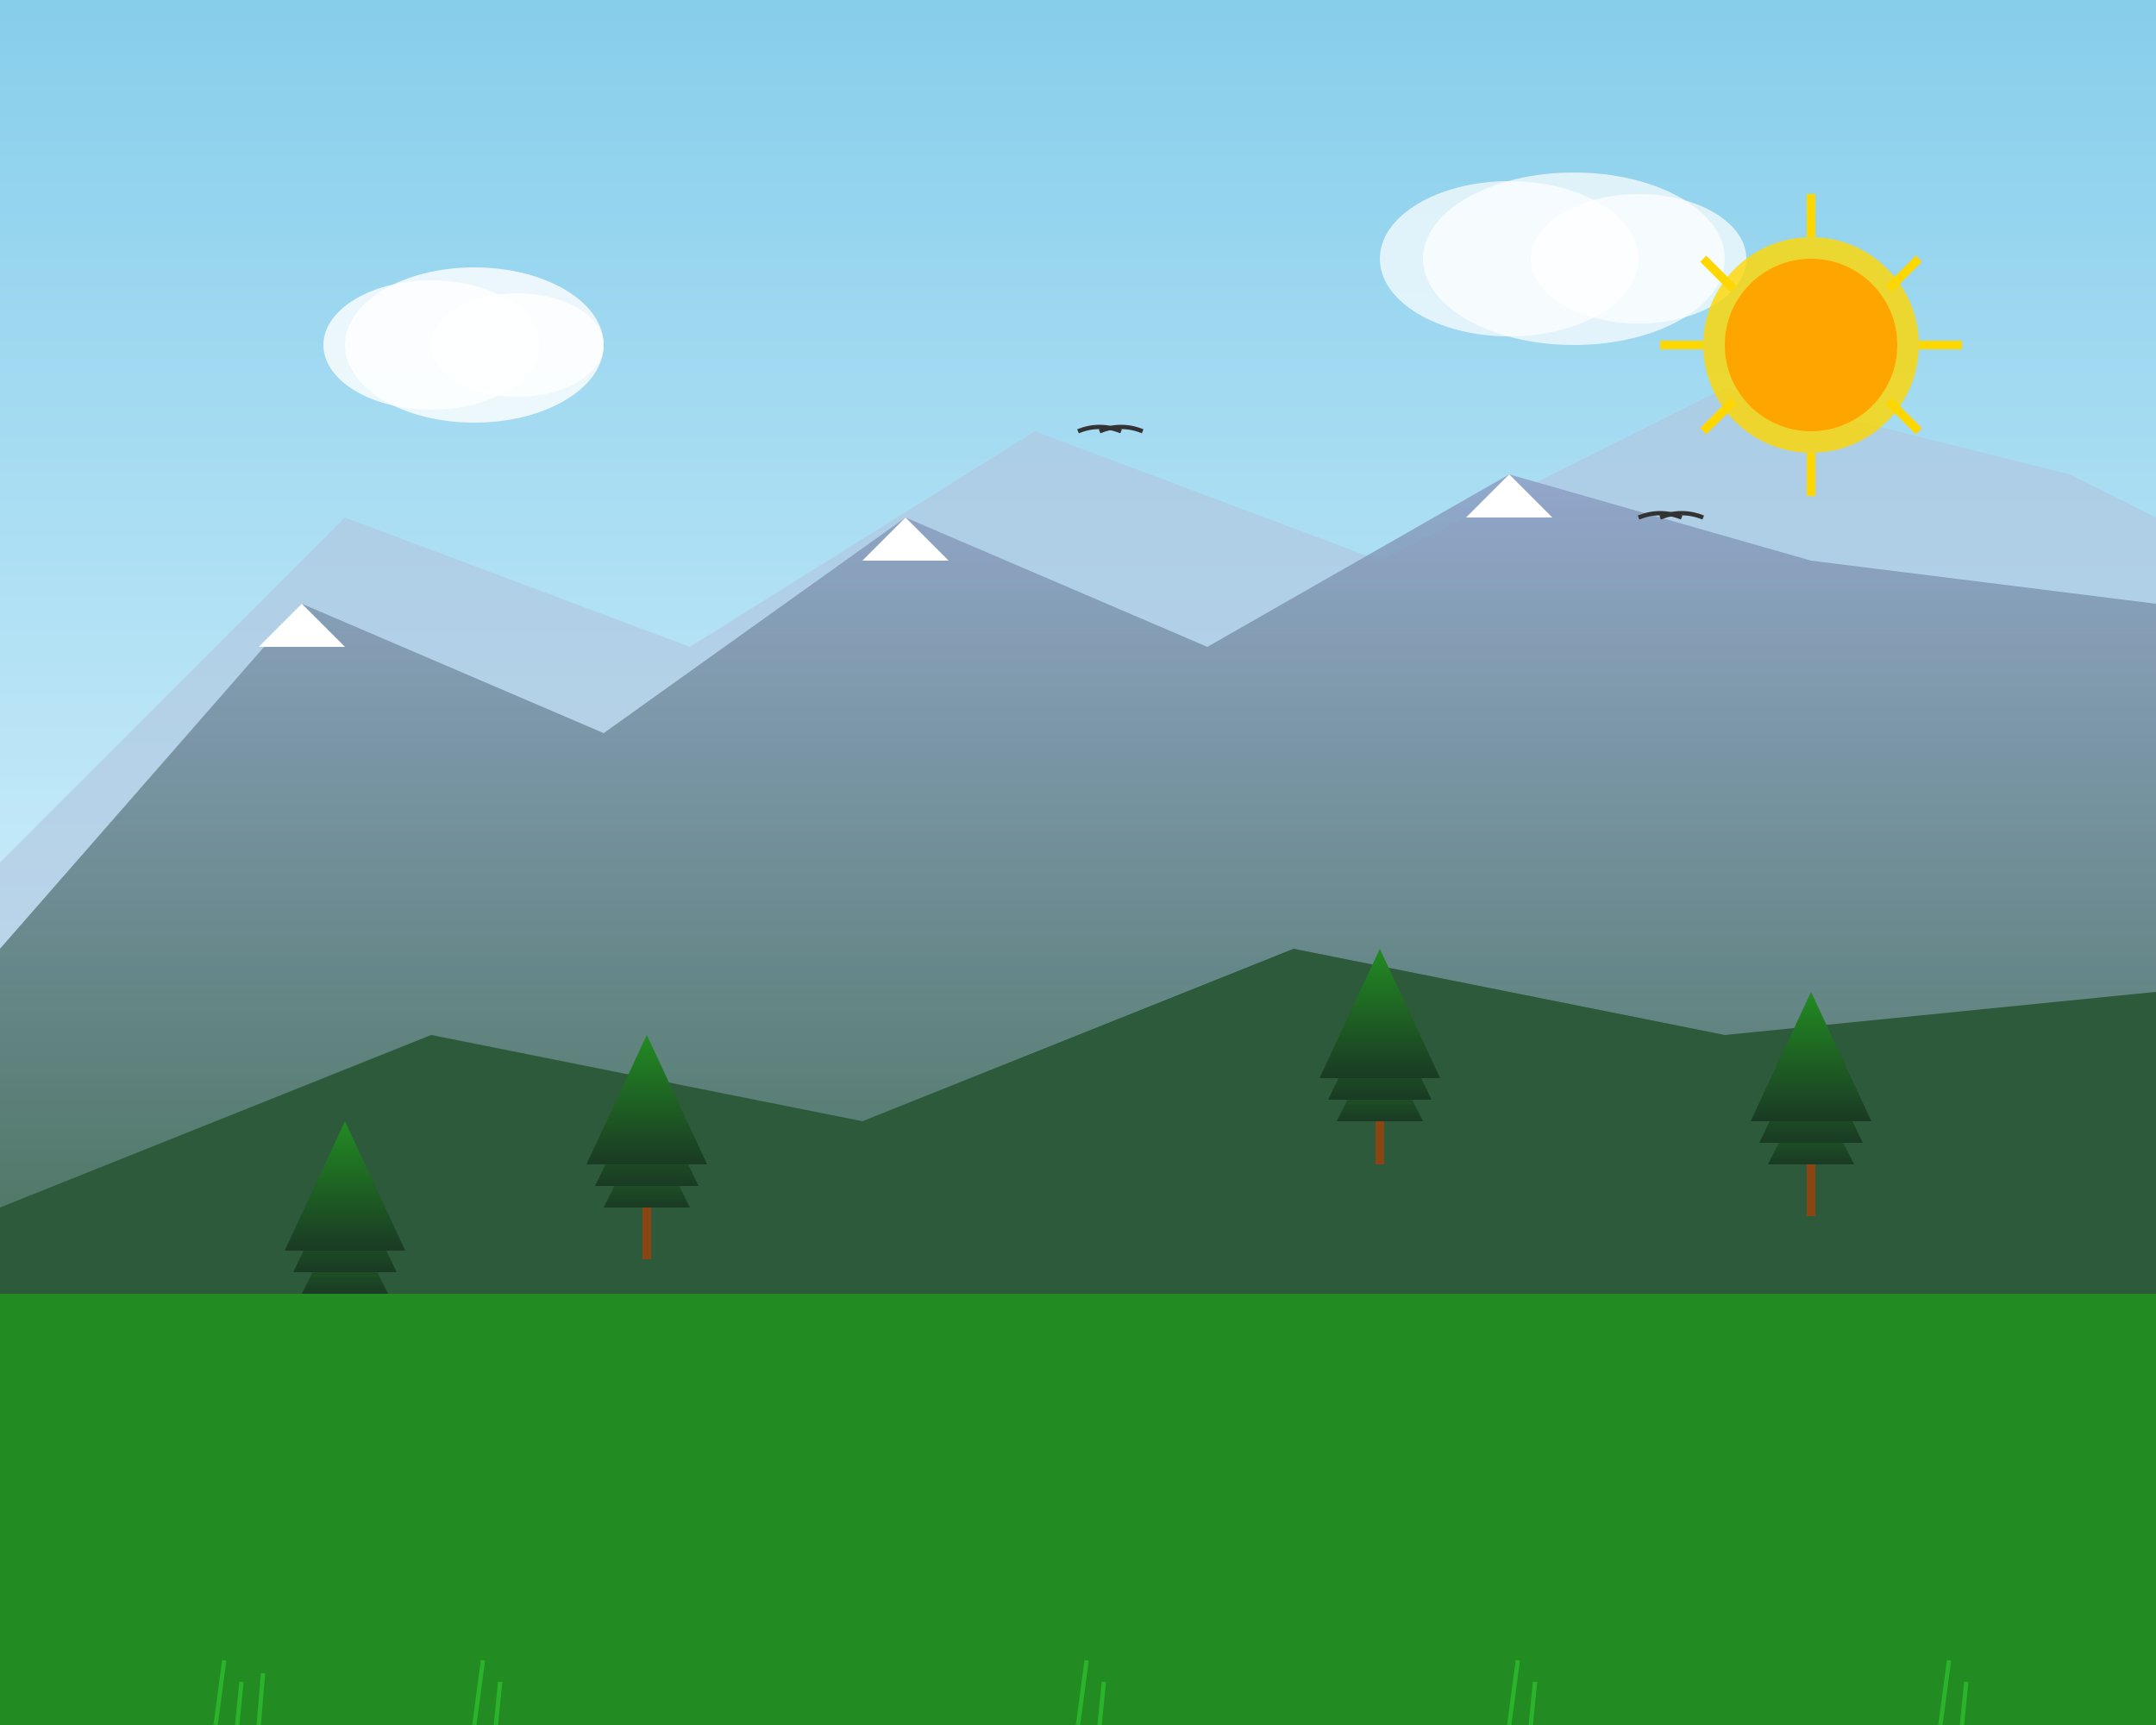 <svg width="500" height="400" viewBox="0 0 500 400" fill="none" xmlns="http://www.w3.org/2000/svg">
  <rect x="0" y="0" width="500" height="400" fill="#808080" stroke="none"/>
  <!-- Sky gradient background -->
  <defs>
    <linearGradient id="skyGradient" x1="0%" y1="0%" x2="0%" y2="100%">
      <stop offset="0%" style="stop-color:#87CEEB;stop-opacity:1" />
      <stop offset="100%" style="stop-color:#E0F6FF;stop-opacity:1" />
    </linearGradient>
    <linearGradient id="mountainGradient" x1="0%" y1="0%" x2="0%" y2="100%">
      <stop offset="0%" style="stop-color:#8B9DC3;stop-opacity:1" />
      <stop offset="100%" style="stop-color:#2c5a3b;stop-opacity:1" />
    </linearGradient>
    <linearGradient id="treeGradient" x1="0%" y1="0%" x2="0%" y2="100%">
      <stop offset="0%" style="stop-color:#228B22;stop-opacity:1" />
      <stop offset="100%" style="stop-color:#1a3a24;stop-opacity:1" />
    </linearGradient>
  </defs>
  
  <!-- Sky -->
  <rect width="500" height="300" fill="url(#skyGradient)"/>
  
  <!-- Clouds -->
  <ellipse cx="100" cy="80" rx="25" ry="15" fill="white" opacity="0.8"/>
  <ellipse cx="110" cy="80" rx="30" ry="18" fill="white" opacity="0.8"/>
  <ellipse cx="120" cy="80" rx="20" ry="12" fill="white" opacity="0.8"/>
  
  <ellipse cx="350" cy="60" rx="30" ry="18" fill="white" opacity="0.7"/>
  <ellipse cx="365" cy="60" rx="35" ry="20" fill="white" opacity="0.7"/>
  <ellipse cx="380" cy="60" rx="25" ry="15" fill="white" opacity="0.7"/>
  
  <!-- Far mountains -->
  <path d="M0 200 L80 120 L160 150 L240 100 L320 130 L400 90 L480 110 L500 120 L500 300 L0 300 Z" fill="#B0C4DE" opacity="0.6"/>
  
  <!-- Middle mountains -->
  <path d="M0 220 L70 140 L140 170 L210 120 L280 150 L350 110 L420 130 L500 140 L500 300 L0 300 Z" fill="url(#mountainGradient)" opacity="0.8"/>
  
  <!-- Snow caps on mountains -->
  <path d="M70 140 L60 150 L80 150 Z" fill="white"/>
  <path d="M210 120 L200 130 L220 130 Z" fill="white"/>
  <path d="M350 110 L340 120 L360 120 Z" fill="white"/>
  
  <!-- Foreground hills -->
  <path d="M0 280 L100 240 L200 260 L300 220 L400 240 L500 230 L500 300 L0 300 Z" fill="#2c5a3b"/>
  
  <!-- Pine trees -->
  <!-- Tree 1 -->
  <polygon points="80,280 70,300 90,300" fill="url(#treeGradient)"/>
  <polygon points="80,270 68,295 92,295" fill="url(#treeGradient)"/>
  <polygon points="80,260 66,290 94,290" fill="url(#treeGradient)"/>
  <rect x="79" y="300" width="2" height="15" fill="#8B4513"/>
  
  <!-- Tree 2 -->
  <polygon points="150,260 140,280 160,280" fill="url(#treeGradient)"/>
  <polygon points="150,250 138,275 162,275" fill="url(#treeGradient)"/>
  <polygon points="150,240 136,270 164,270" fill="url(#treeGradient)"/>
  <rect x="149" y="280" width="2" height="12" fill="#8B4513"/>
  
  <!-- Tree 3 -->
  <polygon points="320,240 310,260 330,260" fill="url(#treeGradient)"/>
  <polygon points="320,230 308,255 332,255" fill="url(#treeGradient)"/>
  <polygon points="320,220 306,250 334,250" fill="url(#treeGradient)"/>
  <rect x="319" y="260" width="2" height="10" fill="#8B4513"/>
  
  <!-- Tree 4 -->
  <polygon points="420,250 410,270 430,270" fill="url(#treeGradient)"/>
  <polygon points="420,240 408,265 432,265" fill="url(#treeGradient)"/>
  <polygon points="420,230 406,260 434,260" fill="url(#treeGradient)"/>
  <rect x="419" y="270" width="2" height="12" fill="#8B4513"/>
  
  <!-- Hiking trail -->
  <path d="M0 320 Q100 315 200 320 Q300 325 400 320 Q450 318 500 320" stroke="#d2691e" stroke-width="3" fill="none" opacity="0.8"/>
  
  <!-- Trail markers/rocks -->
  <ellipse cx="120" cy="318" rx="8" ry="4" fill="#696969"/>
  <ellipse cx="280" cy="322" rx="6" ry="3" fill="#696969"/>
  <ellipse cx="450" cy="319" rx="7" ry="3.5" fill="#696969"/>
  
  <!-- Backpack on trail -->
  <g transform="translate(180,300)">
    <!-- Main pack body -->
    <rect x="0" y="5" width="15" height="20" rx="3" fill="#d2691e"/>
    <!-- Pack straps -->
    <rect x="-2" y="8" width="2" height="12" fill="#8B4513"/>
    <rect x="15" y="8" width="2" height="12" fill="#8B4513"/>
    <!-- Side pocket -->
    <rect x="15" y="10" width="4" height="8" rx="1" fill="#B8541A"/>
    <!-- Top flap -->
    <rect x="-1" y="3" width="17" height="4" rx="2" fill="#B8541A"/>
  </g>
  
  <!-- Trekking poles on ground -->
  <line x1="195" y1="325" x2="195" y2="340" stroke="#696969" stroke-width="2"/>
  <line x1="200" y1="325" x2="200" y2="340" stroke="#696969" stroke-width="2"/>
  <circle cx="195" cy="325" r="2" fill="#d2691e"/>
  <circle cx="200" cy="325" r="2" fill="#d2691e"/>
  
  <!-- Birds in the sky -->
  <path d="M250 100 Q255 98 260 100" stroke="#333" stroke-width="1" fill="none"/>
  <path d="M255 100 Q260 98 265 100" stroke="#333" stroke-width="1" fill="none"/>
  
  <path d="M380 120 Q385 118 390 120" stroke="#333" stroke-width="1" fill="none"/>
  <path d="M385 120 Q390 118 395 120" stroke="#333" stroke-width="1" fill="none"/>
  
  <!-- Sun -->
  <circle cx="420" cy="80" r="25" fill="#FFD700" opacity="0.8"/>
  <circle cx="420" cy="80" r="20" fill="#FFA500"/>
  
  <!-- Sun rays -->
  <line x1="420" y1="45" x2="420" y2="55" stroke="#FFD700" stroke-width="2"/>
  <line x1="420" y1="105" x2="420" y2="115" stroke="#FFD700" stroke-width="2"/>
  <line x1="385" y1="80" x2="395" y2="80" stroke="#FFD700" stroke-width="2"/>
  <line x1="445" y1="80" x2="455" y2="80" stroke="#FFD700" stroke-width="2"/>
  <line x1="395" y1="60" x2="402" y2="67" stroke="#FFD700" stroke-width="2"/>
  <line x1="438" y1="93" x2="445" y2="100" stroke="#FFD700" stroke-width="2"/>
  <line x1="445" y1="60" x2="438" y2="67" stroke="#FFD700" stroke-width="2"/>
  <line x1="395" y1="100" x2="402" y2="93" stroke="#FFD700" stroke-width="2"/>
  
  <!-- Ground/grass texture -->
  <rect width="500" height="100" y="300" fill="#228B22"/>
  
  <!-- Grass blades -->
  <g opacity="0.6">
    <line x1="50" y1="400" x2="52" y2="385" stroke="#32CD32" stroke-width="1"/>
    <line x1="55" y1="400" x2="56" y2="390" stroke="#32CD32" stroke-width="1"/>
    <line x1="60" y1="400" x2="61" y2="388" stroke="#32CD32" stroke-width="1"/>
    <line x1="110" y1="400" x2="112" y2="385" stroke="#32CD32" stroke-width="1"/>
    <line x1="115" y1="400" x2="116" y2="390" stroke="#32CD32" stroke-width="1"/>
    <line x1="250" y1="400" x2="252" y2="385" stroke="#32CD32" stroke-width="1"/>
    <line x1="255" y1="400" x2="256" y2="390" stroke="#32CD32" stroke-width="1"/>
    <line x1="350" y1="400" x2="352" y2="385" stroke="#32CD32" stroke-width="1"/>
    <line x1="355" y1="400" x2="356" y2="390" stroke="#32CD32" stroke-width="1"/>
    <line x1="450" y1="400" x2="452" y2="385" stroke="#32CD32" stroke-width="1"/>
    <line x1="455" y1="400" x2="456" y2="390" stroke="#32CD32" stroke-width="1"/>
  </g>
</svg>
